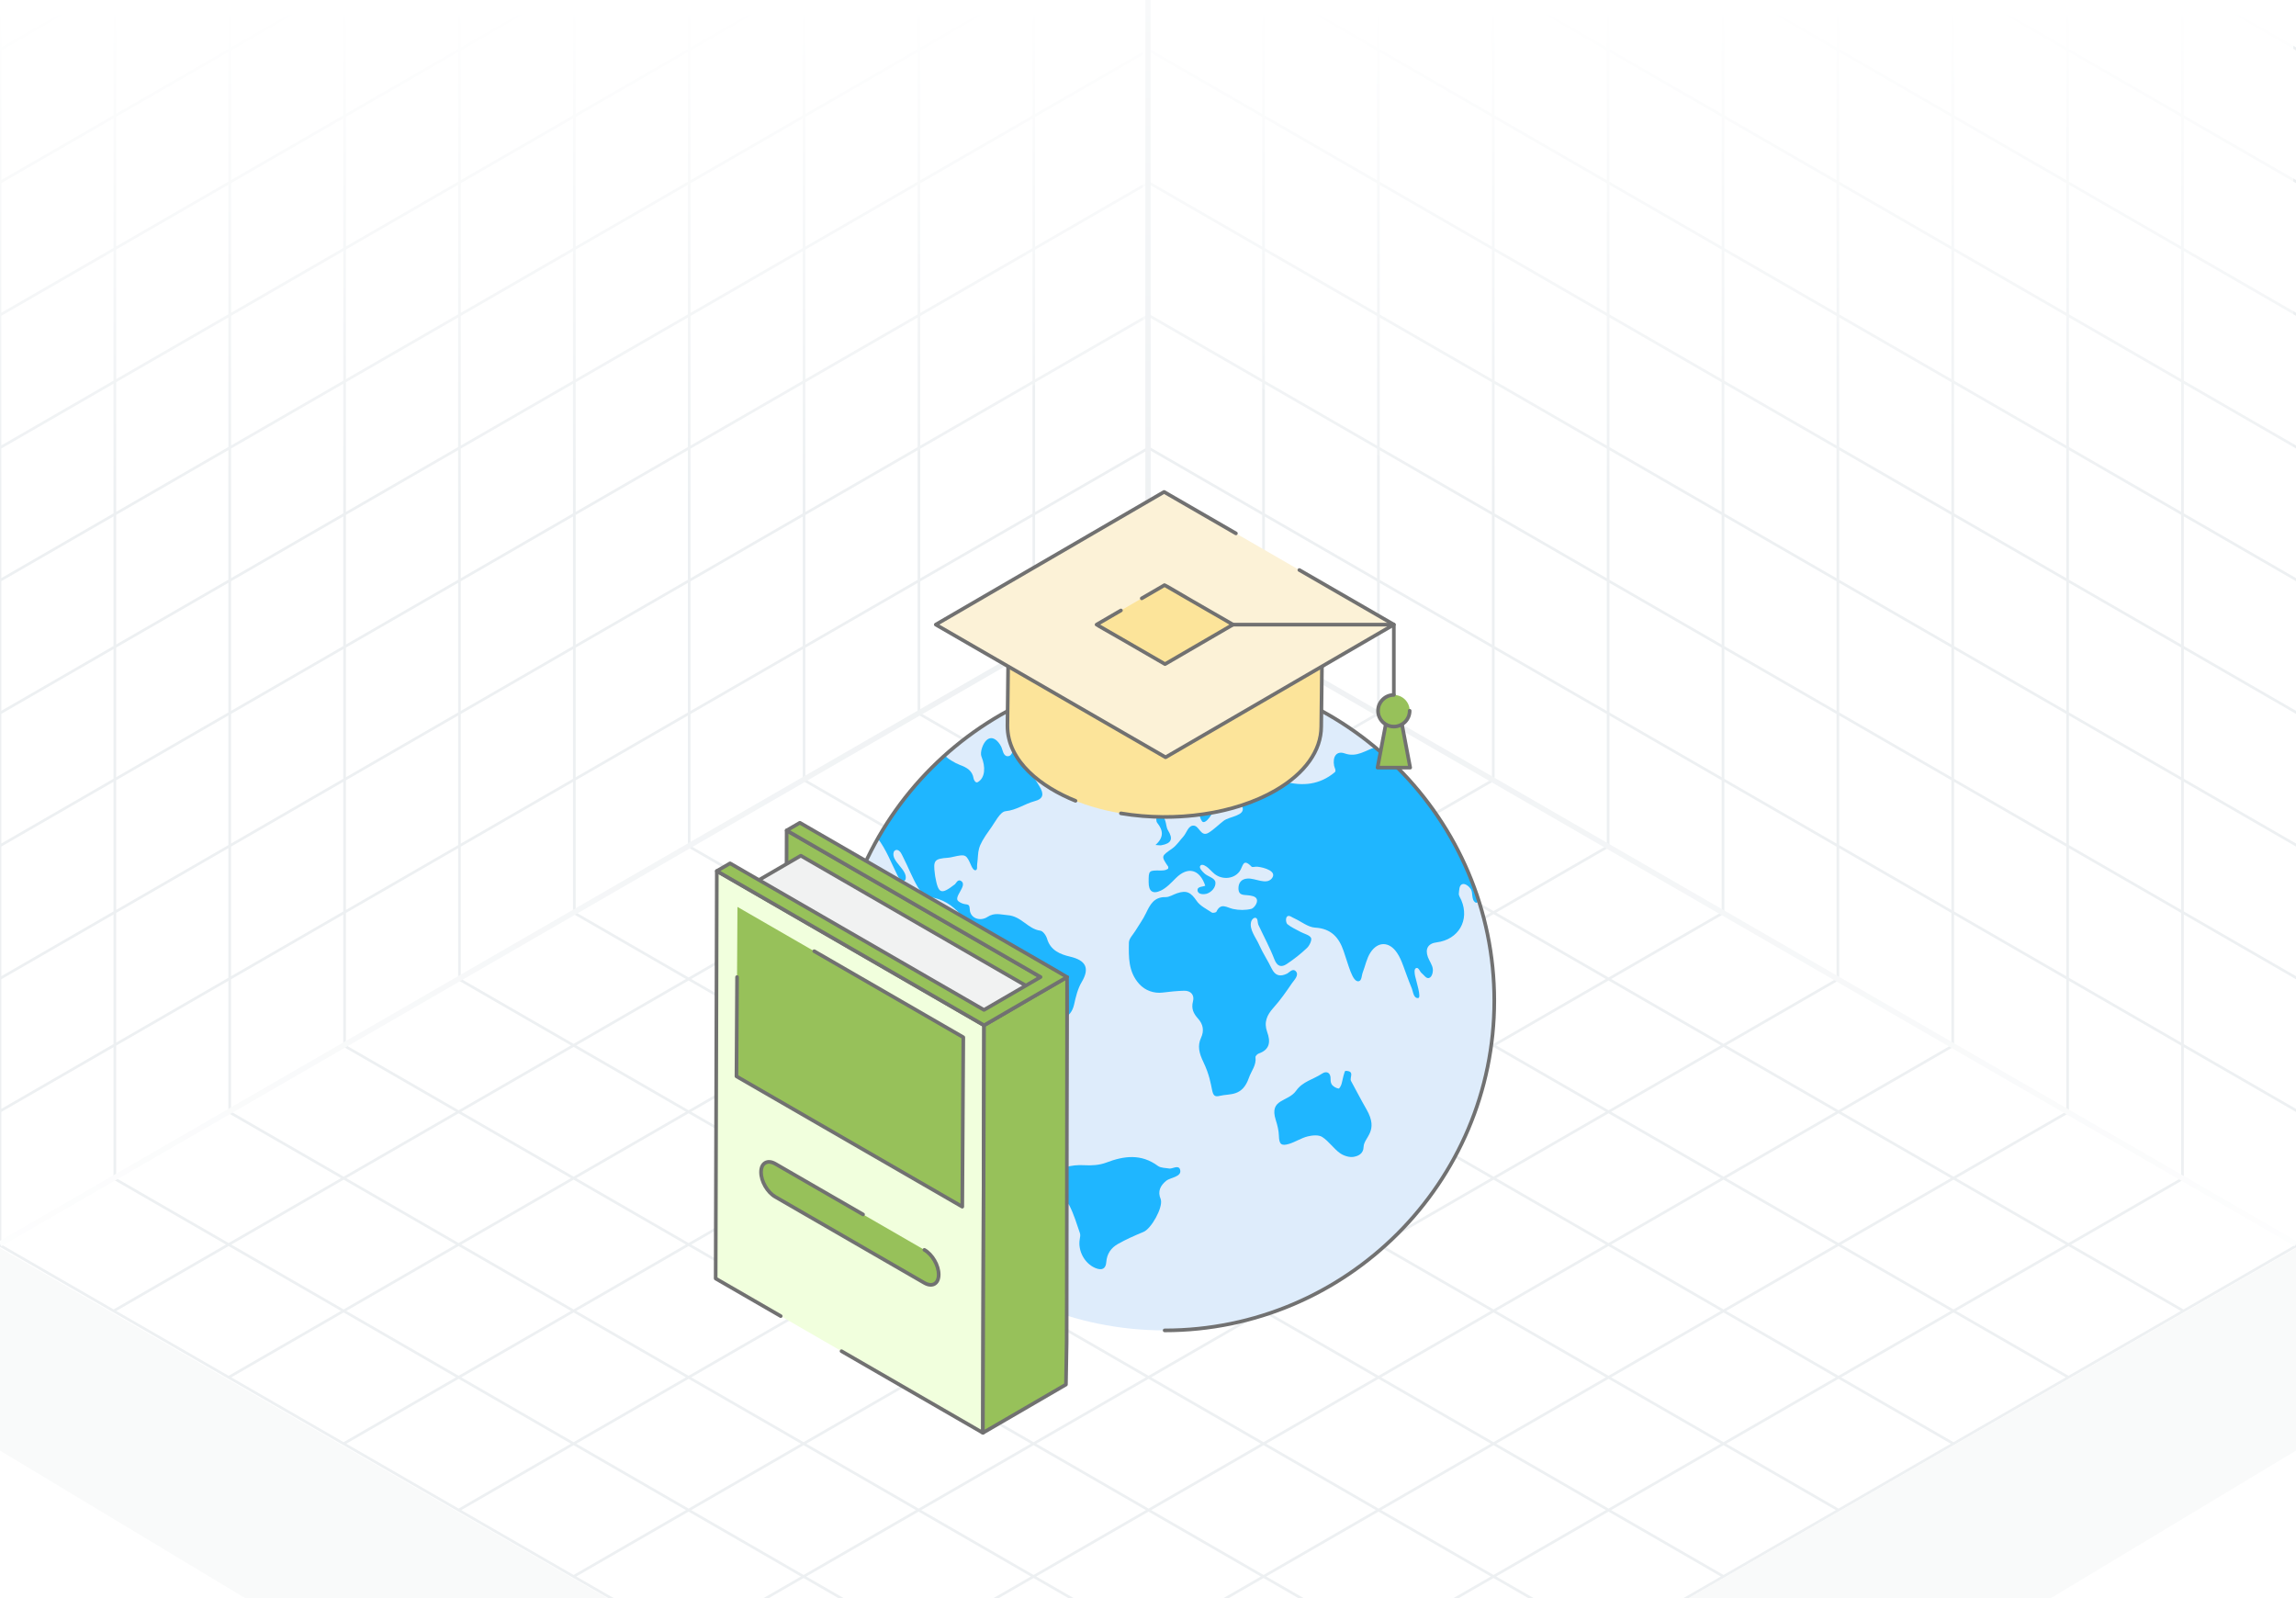 <svg width="431" height="300" viewBox="0 0 431 300" fill="none" xmlns="http://www.w3.org/2000/svg">
<rect x="0" y="0" width="431" height="300" fill="#333333" stroke="none"/>
<g clip-path="url(#clip0_1926_42038)">
<rect width="431" height="300" fill="white"/>
<path d="M237.191 121.463L21.334 246.088M258.777 133.925L42.92 258.55M280.363 146.388L64.505 271.013M301.948 158.85L86.091 283.475M323.534 171.313L107.677 295.938M345.12 183.775L129.263 308.4M366.705 196.238L150.848 320.863M388.291 208.7L172.434 333.325M409.877 221.163L194.02 345.788M194.02 121.463L409.877 246.088M172.434 133.925L388.291 258.55M150.848 146.388L366.705 271.013M129.263 158.85L345.12 283.475M107.677 171.313L323.534 295.938M86.091 183.775L301.948 308.4M64.505 196.238L280.363 320.863M42.92 208.7L258.777 333.325M21.334 221.163L237.191 345.788M215.605 109L-0.252 233.625L215.605 358.25L431.463 233.625L215.605 109Z" stroke="#EDF0F2" stroke-width="0.5"/>
<path d="M237.188 -127.629V121.454M258.75 -115.18V133.904M280.313 -102.731V146.353M301.876 -90.281V158.802M323.438 -77.832V171.251M345.001 -65.383V183.7M366.564 -52.934V196.15M388.126 -40.484V208.599M409.689 -28.035V221.048M215.625 -115.17L431.251 9.322M215.625 -90.261L431.251 34.23M215.625 -65.353L431.251 59.139M215.625 -40.445L431.251 84.047M215.625 -15.536L431.251 108.956M215.625 9.372L431.251 133.864M215.625 34.28L431.251 158.772M215.625 59.189L431.251 183.681M215.625 84.097L431.251 208.589M215.625 -140.078V109.005L431.251 233.497V-15.586L215.625 -140.078Z" stroke="#EDF0F2" stroke-width="0.5"/>
<path d="M194.062 -127.629V121.454M172.5 -115.18V133.904M150.937 -102.731V146.353M129.374 -90.281V158.802M107.812 -77.832V171.251M86.249 -65.383V183.7M64.686 -52.934V196.15M43.124 -40.484V208.599M21.561 -28.035V221.048M215.625 -115.17L-0.001 9.322M215.625 -90.261L-0.001 34.23M215.625 -65.353L-0.001 59.139M215.625 -40.445L-0.001 84.047M215.625 -15.536L-0.001 108.956M215.625 9.372L-0.001 133.864M215.625 34.28L-0.001 158.772M215.625 59.189L-0.001 183.681M215.625 84.097L-0.001 208.589M215.625 -140.078V109.005L-0.001 233.497V-15.586L215.625 -140.078Z" stroke="#EDF0F2" stroke-width="0.5"/>
<path d="M215.5 0L-0.5 0V184.5L215.5 60L215.5 0Z" fill="url(#paint0_linear_1926_42038)"/>
<path d="M214.5 0L430.5 0V184.5L214.5 60L214.5 0Z" fill="url(#paint1_linear_1926_42038)"/>
<path d="M215.5 402L431.5 272V234L215.5 358.5L215.5 402Z" fill="#F9FAFA"/>
<path d="M215.5 402L-0.5 272V234L215.5 358.5L215.5 402Z" fill="#F9FAFA"/>
<path d="M0 233.5L215.5 109M215.5 109L431 233.5M215.5 109V0" stroke="url(#paint2_radial_1926_42038)"/>
<path d="M218.63 249.74C252.805 249.74 280.51 222.036 280.51 187.86C280.51 153.685 252.805 125.98 218.63 125.98C184.455 125.98 156.75 153.685 156.75 187.86C156.75 222.036 184.455 249.74 218.63 249.74Z" fill="#DEECFB"/>
<path d="M277.649 169.185C277.474 169.296 277.217 169.565 276.981 169.423C276.137 168.914 276.552 167.578 276.091 166.894C275.804 166.433 275.053 165.763 274.468 165.988C273.881 166.213 273.928 167.149 273.848 167.753C273.816 168.135 274.134 168.548 274.309 168.962C275.916 172.731 273.8 176.374 269.697 176.898C268.091 177.089 267.47 178.107 268.043 179.666C268.329 180.429 268.886 181.129 268.965 181.909C269.029 182.433 268.832 183.435 268.234 183.594C267.714 183.733 267.311 183.022 266.882 182.688C266.516 182.402 266.313 181.571 265.864 181.718C265.374 181.877 265.562 182.751 265.641 183.213C265.88 184.31 266.854 187.271 266.23 187.348C265.345 187.457 265.259 186.139 265.037 185.583C263.607 182.123 263.229 180.278 262.238 178.855C260.806 176.724 258.643 176.66 257.243 178.839C256.544 179.92 256.289 181.304 255.812 182.545C255.589 183.101 255.651 184.09 255.048 184.199C253.861 184.412 253.126 181.077 252.217 178.521C251.343 175.96 249.863 174.306 246.858 174.131C245.521 174.052 244.249 172.97 242.945 172.382C242.531 172.207 242.02 171.753 241.657 172.016C241.244 172.314 241.418 173.272 241.657 173.479C242.388 174.083 243.311 174.481 244.154 174.942C244.822 175.308 245.792 175.499 246.094 176.04C246.317 176.437 245.824 177.503 245.347 177.948C244.185 179.062 242.897 180.064 241.561 180.954C240.559 181.622 239.764 181.479 239.223 180.079C238.38 177.885 237.235 175.785 236.233 173.638C236.026 173.209 236.178 172.434 235.724 172.302C235.376 172.2 234.987 172.607 234.881 172.954C234.423 174.46 235.772 175.992 236.392 177.423C237.06 178.934 237.998 180.318 238.714 181.813C239.398 183.213 240.336 183.388 241.641 182.751C241.99 182.576 242.642 181.706 243.231 182.306C243.94 183.028 242.913 184.008 242.563 184.517C241.466 186.123 240.352 187.73 239.064 189.161C237.808 190.545 237.219 191.913 237.871 193.726C238.523 195.507 238.412 197.034 236.281 197.766C236.026 197.861 235.645 198.243 235.676 198.45C235.883 199.945 234.897 201.026 234.452 202.299C233.209 205.912 230.868 205.257 229.028 205.702C226.867 206.261 228.204 204.181 225.893 199.36C225.111 197.731 224.746 196.345 225.45 194.823C226.07 193.503 225.863 192.278 224.893 191.213C224.05 190.274 223.589 189.352 223.939 188C224.273 186.791 223.541 185.948 222.269 185.98C220.919 186.021 219.581 186.155 218.244 186.323C216.614 186.528 214.963 185.941 213.861 184.722C211.789 182.432 211.867 179.665 211.915 176.93C211.931 176.183 212.694 175.451 213.139 174.719C213.791 173.638 214.571 172.588 215.111 171.443C215.891 169.821 216.622 168.357 218.801 168.405C219.501 168.421 220.217 167.928 220.932 167.689C222.777 167.053 223.557 167.546 224.638 169.121C225.274 170.059 226.483 170.632 227.485 171.3C227.66 171.427 228.281 171.3 228.344 171.141C229.187 169.359 230.316 170.393 231.477 170.632C232.575 170.87 233.816 170.886 234.881 170.616C235.358 170.505 236.155 169.509 235.931 168.819C235.736 168.216 234.817 168.119 234.229 168.055C233.37 167.976 232.543 168.055 232.48 166.894C232.432 165.701 233.052 164.986 234.181 164.922C235.629 164.811 237.709 166.179 238.746 164.89C239.818 163.558 237.299 162.823 236.01 162.695C235.645 162.648 235.104 162.87 234.929 162.679C233.275 160.978 233.37 162.648 232.686 163.586C232.679 163.596 232.672 163.605 232.665 163.614C231.473 165.161 229.086 165.175 227.702 163.798C227.416 163.513 227.127 163.235 226.833 162.966C226.483 162.632 225.678 162.083 225.338 162.489C224.986 162.909 225.688 163.57 226.054 163.92C226.69 164.572 228.042 164.745 228.153 165.622C228.267 166.521 227.449 167.503 226.467 167.785C226.076 167.897 224.87 167.981 224.798 167.149C224.728 166.352 225.863 166.497 226.245 166.258C225.211 163.157 222.968 162.6 220.726 164.842C219.867 165.701 218.976 166.672 217.911 167.181C216.352 167.912 215.62 167.292 215.62 165.59C215.62 163.379 215.62 163.379 217.942 163.411C218.828 163.411 218.962 163.236 219.278 163.077C219.278 162.902 219.342 162.759 219.294 162.695C217.927 160.675 217.974 160.739 220.058 159.276C220.869 158.703 221.442 157.797 222.126 157.049C222.746 156.381 223.049 154.922 224.082 154.982C225.158 155.043 225.402 157.208 226.881 156.317C227.899 155.697 228.758 154.791 229.728 154.059C230.778 153.264 233.761 153.148 233.243 151.53C233.015 150.818 232.05 151.482 231.62 151.53C230.216 151.686 229.468 150.688 229.978 149.37C230.232 148.713 231.5 147.998 230.985 147.315C229.953 145.948 227.994 149.971 228.01 151.26C228.026 152.373 226.259 154.98 225.641 154.17C225.312 153.74 225.211 153.121 224.989 152.484C223.923 152.93 222.841 153.995 222.157 152.421C221.601 151.132 222.38 150.353 223.382 149.447C225.068 147.904 226.627 146.154 227.915 144.261C228.981 142.703 231.16 141.971 233.179 143.069C234.516 143.784 235.772 144.643 237.076 145.423C237.84 145.868 238.571 146.361 239.223 145.168C239.637 144.421 240.21 144.643 240.544 145.359C240.75 145.773 240.6 146.57 241.116 146.711C244.581 147.657 247.769 147.29 250.548 144.977C250.891 144.692 250.516 144.134 250.436 143.753C250.118 142.035 250.898 140.89 252.425 141.431C254.715 142.242 256.337 140.826 258.182 140.27C267.184 147.761 274.039 157.749 277.649 169.185Z" fill="#1FB6FF"/>
<path d="M221.522 219.552C221.937 220.93 219.658 221.043 218.927 221.646C217.829 222.553 217.261 223.632 217.873 225.071C217.894 225.121 217.906 225.174 217.919 225.227C218.287 226.77 216.108 230.654 214.655 231.253C213.015 231.929 211.38 232.652 209.84 233.526C208.579 234.241 207.777 235.353 207.666 236.937C207.577 238.212 206.818 238.538 205.599 238.024C203.581 237.173 202.301 234.771 202.69 232.606C202.756 232.243 202.837 231.826 202.725 231.499C202.118 229.737 201.582 227.928 200.737 226.282C200.428 225.68 199.374 225.31 198.593 225.14C197.658 224.937 196.611 225.22 195.692 224.984C195.113 224.836 194.679 224.123 194.18 223.663C194.649 223.247 195.066 222.735 195.604 222.446C196.053 222.205 196.643 222.224 197.327 222.1C197.123 221.608 196.96 221.214 196.752 220.712C198.796 219.26 201.009 218.577 203.567 218.733C204.922 218.816 206.404 218.72 207.653 218.244C211.034 216.955 214.224 216.554 217.362 218.865C217.91 219.269 218.795 219.232 219.532 219.359C220.028 219.445 221.236 218.604 221.522 219.552Z" fill="#1FB6FF"/>
<path d="M252.55 201.023C254.43 201.022 253.267 202.289 253.616 202.928C254.58 204.698 255.505 206.491 256.51 208.238C258.921 212.431 256.012 213.446 255.968 215.32C255.938 216.626 254.878 217.032 254.091 217.165C253.275 217.304 252.187 216.947 251.489 216.436C250.296 215.561 249.429 214.217 248.196 213.428C247.525 212.999 246.334 213.112 245.464 213.329C244.274 213.626 243.196 214.349 242.016 214.718C240.49 215.196 240.114 214.765 240.073 213.209C240.047 212.213 239.787 211.199 239.482 210.241C238.203 206.216 241.777 206.929 243.319 204.733C244.533 203.004 246.562 202.619 248.161 201.546C249.016 200.971 249.839 201.322 249.776 202.637C249.758 202.992 249.857 203.454 250.085 203.695C250.391 204.018 250.857 204.278 251.288 204.344C251.435 204.366 251.787 203.735 251.862 203.366C252.01 202.643 252.394 201.024 252.55 201.023Z" fill="#1FB6FF"/>
<path d="M216.902 158.622C218.559 157.147 218.329 155.842 217.235 154.468C217 154.172 217.03 153.561 217.137 153.146C217.181 152.976 217.91 152.761 218.053 152.884C218.374 153.161 218.579 153.617 218.729 154.037C218.942 154.631 218.931 155.34 219.249 155.855C220.26 157.49 219.922 158.33 217.982 158.674C217.779 158.71 217.561 158.658 216.902 158.622Z" fill="#1FB6FF"/>
<path d="M203.057 184.344C202.309 185.6 201.944 187.127 201.626 188.574C201.323 189.926 200.623 190.706 199.462 191.39C198.635 191.883 197.824 192.821 197.538 193.728C196.949 195.573 195.995 197.02 194.373 198.038C194.325 198.07 194.245 198.07 194.229 198.117C193.673 200.328 191.16 201.139 190.508 203.302C189.967 205.1 189.108 206.801 188.758 208.615C188.567 209.521 189.188 210.571 189.458 211.605C188.043 212.241 185.625 210.905 185.657 209.076C185.705 206.833 186.102 204.591 186.373 202.348C186.866 198.388 187.359 194.412 187.883 190.451C188.059 189.147 187.677 188.208 186.675 187.302C185.8 186.507 185.212 185.393 184.543 184.375C184.225 183.882 184.146 183.199 183.764 182.769C182.19 180.972 182.73 179.127 183.637 177.33C184.782 175.007 184.655 174.467 182.46 173.147C181.728 172.701 180.901 172.304 180.329 171.683C178.754 169.934 176.989 168.725 174.555 168.407C173.712 168.296 172.774 167.325 172.281 166.514C171.263 164.797 170.547 162.904 169.641 161.122C169.338 160.55 169.058 159.665 168.4 159.548C168.161 159.505 167.856 159.692 167.78 159.914C167.167 161.684 170.459 163.259 169.99 165.067C169.945 165.242 169.726 165.412 169.545 165.401C168.984 165.366 168.638 164.669 168.416 164.208C167.255 161.886 166.348 159.453 164.758 157.369C168.098 151.5 172.36 146.235 177.355 141.766C177.677 142.305 179.262 143.243 180.154 143.579C181.442 144.056 182.524 144.629 182.762 146.14C182.794 146.394 183.134 147.057 183.541 146.824C184.951 146.019 185.037 143.961 184.241 142.037C183.907 141.225 184.512 139.476 185.275 138.871C186.309 138.06 187.343 138.999 187.931 140.144C188.233 140.732 188.3 141.947 189.156 141.957C190.066 141.967 190.063 140.732 190.508 140.128C190.731 140.43 190.921 140.621 191.049 140.844C192.401 143.086 193.737 145.361 195.12 147.603C196.027 149.066 195.868 149.973 194.182 150.403C192.353 150.896 190.826 152.073 188.774 152.279C187.709 152.375 186.77 154.411 185.863 155.635C183.211 159.304 183.777 159.556 183.43 162.252C183.366 162.618 183.532 163.233 183.176 163.349C182.812 163.468 182.489 162.889 182.348 162.57C181.389 160.384 181.315 160.311 178.961 160.836C178.643 160.916 178.325 160.979 178.006 161.011C175.398 161.202 175.159 161.488 175.494 164.065C175.509 164.224 175.525 164.383 175.557 164.542C176.146 167.818 176.639 168.009 179.263 165.989C179.454 165.846 179.792 164.923 180.456 165.401C181.655 166.264 178.912 168.394 179.899 169.17C181.278 170.255 181.983 169.17 182.046 170.745C182.11 172.32 183.923 173.067 185.386 172.113C186.69 171.27 187.772 171.683 189.156 171.795C191.748 171.986 192.941 174.387 195.279 174.705C195.788 174.769 196.377 175.612 196.552 176.216C197.188 178.427 199.08 179.159 200.846 179.572C203.852 180.272 204.6 181.751 203.057 184.344Z" fill="#1FB6FF"/>
<path d="M218.623 250.084C218.434 250.084 218.282 249.931 218.282 249.742C218.282 249.553 218.434 249.4 218.623 249.4C252.556 249.4 280.161 221.795 280.161 187.862C280.161 153.93 252.556 126.324 218.623 126.324C184.692 126.324 157.086 153.93 157.086 187.862C157.086 188.051 156.933 188.204 156.744 188.204C156.555 188.204 156.402 188.051 156.402 187.862C156.402 153.553 184.314 125.641 218.623 125.641C252.932 125.641 280.845 153.553 280.845 187.862C280.845 222.171 252.932 250.084 218.623 250.084Z" fill="#717171"/>
<path d="M248.266 114.777L248.015 136.397C248.002 140.732 245.155 145.058 239.468 148.363C227.996 155.029 209.356 155.029 197.809 148.363C191.999 145.008 189.097 140.608 189.109 136.214L189.361 114.594C189.348 118.988 192.25 123.388 198.061 126.743C209.607 133.409 228.248 133.409 239.719 126.743C245.406 123.438 248.254 119.112 248.266 114.777Z" fill="#FCE49A"/>
<path d="M218.655 153.703C215.886 153.703 213.093 153.478 210.356 153.017C210.169 152.985 210.044 152.809 210.075 152.623C210.107 152.437 210.287 152.314 210.469 152.343C220.74 154.074 231.785 152.434 239.302 148.066C244.69 144.934 247.666 140.789 247.679 136.395L247.885 118.604C246.663 121.782 243.93 124.693 239.896 127.037C228.355 133.744 209.513 133.744 197.895 127.037C193.676 124.601 190.856 121.564 189.665 118.25L189.457 136.216C189.438 142.806 195.82 147.526 202.02 150.014C202.196 150.084 202.28 150.283 202.21 150.458C202.14 150.634 201.937 150.717 201.766 150.648C195.288 148.053 188.754 143.12 188.773 136.211L189.024 114.588C189.026 114.4 189.179 114.25 189.366 114.25C189.367 114.25 189.367 114.25 189.369 114.25C189.557 114.251 189.709 114.405 189.708 114.592C189.696 119.053 192.725 123.262 198.237 126.445C209.665 133.042 228.2 133.044 239.553 126.445C248.584 121.197 247.87 114.941 247.93 114.771C247.932 114.584 248.085 114.433 248.272 114.433C248.273 114.433 248.273 114.433 248.275 114.433C248.463 114.435 248.614 114.588 248.614 114.777C248.614 114.837 248.613 114.897 248.612 114.957L248.362 136.399C248.349 141.043 245.252 145.398 239.645 148.657C234.006 151.933 226.424 153.703 218.655 153.703Z" fill="#717171"/>
<path d="M243.911 107.006L261.657 117.251L218.797 142.158L175.656 117.251L218.516 92.344L232 100.128" fill="#FCF2D7"/>
<path d="M218.798 142.498C218.74 142.498 218.68 142.483 218.628 142.452L175.487 117.545C175.382 117.484 175.316 117.371 175.316 117.25C175.316 117.128 175.381 117.015 175.487 116.953L218.347 92.046C218.451 91.985 218.583 91.984 218.689 92.046L232.173 99.83C232.564 100.056 232.222 100.65 231.831 100.422L218.519 92.737L176.339 117.248L218.798 141.761L260.977 117.25L243.742 107.299C243.579 107.205 243.523 106.996 243.618 106.832C243.712 106.669 243.922 106.613 244.084 106.708L261.829 116.953C262.057 117.085 262.056 117.413 261.83 117.545L218.97 142.452C218.917 142.483 218.858 142.498 218.798 142.498Z" fill="#717171"/>
<path d="M261.648 133.643C261.459 133.643 261.307 133.491 261.307 133.302V117.594H218.686C218.497 117.594 218.344 117.441 218.344 117.252C218.344 117.063 218.497 116.91 218.686 116.91H261.648C261.837 116.91 261.99 117.063 261.99 117.252V133.302C261.99 133.491 261.837 133.643 261.648 133.643Z" fill="#717171"/>
<path d="M231.457 117.25L218.692 124.668L205.844 117.25L218.609 109.832L231.457 117.25Z" fill="#FCE49A"/>
<path d="M218.525 124.964C205.109 117.141 205.505 117.626 205.505 117.251C205.505 117.129 205.57 117.016 205.675 116.955L210.249 114.297C210.411 114.202 210.621 114.256 210.716 114.421C210.811 114.584 210.755 114.793 210.592 114.888L206.528 117.249L218.695 124.273L230.778 117.251L218.613 110.227L214.498 112.618C214.335 112.712 214.126 112.658 214.031 112.494C213.936 112.331 213.992 112.122 214.155 112.027L218.441 109.537C218.77 109.346 218.325 109.35 231.631 116.955C231.859 117.086 231.858 117.414 231.632 117.546L218.867 124.964C218.762 125.025 218.631 125.026 218.525 124.964Z" fill="#717171"/>
<path d="M264.715 144.098H258.586L260.487 134.086H262.813L264.715 144.098Z" fill="#97C15A"/>
<path d="M264.717 144.442H258.588C258.486 144.442 258.39 144.397 258.325 144.319C258.259 144.24 258.233 144.137 258.252 144.037L260.154 134.024C260.184 133.863 260.325 133.746 260.489 133.746H262.815C262.979 133.746 263.12 133.863 263.151 134.024L265.053 144.037C265.071 144.137 265.045 144.24 264.98 144.319C264.915 144.397 264.819 144.442 264.717 144.442ZM259 143.759H264.304L262.532 134.43H260.772L259 143.759Z" fill="#717171"/>
<path d="M261.653 136.396C263.293 136.396 264.622 135.066 264.622 133.426C264.622 131.786 263.293 130.457 261.653 130.457C260.013 130.457 258.684 131.786 258.684 133.426C258.684 135.066 260.013 136.396 261.653 136.396Z" fill="#97C15A"/>
<path d="M261.651 136.736C259.825 136.736 258.34 135.251 258.34 133.424C258.34 131.598 259.825 130.113 261.651 130.113C261.84 130.113 261.993 130.266 261.993 130.455C261.993 130.644 261.84 130.797 261.651 130.797C260.202 130.797 259.023 131.975 259.023 133.424C259.023 134.873 260.202 136.052 261.651 136.052C263.1 136.052 264.279 134.873 264.279 133.424C264.279 133.236 264.431 133.083 264.62 133.083C264.809 133.083 264.962 133.236 264.962 133.424C264.962 135.251 263.477 136.736 261.651 136.736Z" fill="#717171"/>
<path d="M195.334 183.406L195.117 259.907L147.453 232.388L147.67 155.887L195.334 183.406Z" fill="#97C15A"/>
<path d="M195.115 260.25C195.056 260.25 194.997 260.235 194.944 260.204L147.28 232.685C147.174 232.625 147.109 232.511 147.109 232.389L147.326 155.888C147.327 155.766 147.392 155.653 147.498 155.592C147.603 155.532 147.733 155.531 147.839 155.593L195.503 183.112C195.609 183.173 195.675 183.286 195.674 183.408L195.457 259.91C195.456 260.032 195.392 260.144 195.285 260.205C195.233 260.235 195.174 260.25 195.115 260.25ZM147.793 232.193L194.775 259.318L194.99 183.604L148.008 156.479L147.793 232.193Z" fill="#717171"/>
<path d="M150.323 160.633L197.84 188.067L184.728 195.687L137.211 168.253L150.323 160.633Z" fill="#F1F2F2"/>
<path d="M184.726 196.027C184.667 196.027 184.608 196.011 184.555 195.981L137.038 168.547C136.933 168.486 136.867 168.373 136.867 168.252C136.867 168.129 136.932 168.017 137.037 167.955L150.149 160.335C150.254 160.274 150.385 160.273 150.492 160.335C200.952 189.548 198.18 187.689 198.18 188.064C198.18 188.442 198.577 187.953 184.898 195.981C184.845 196.011 184.786 196.027 184.726 196.027ZM137.89 168.25L184.726 195.29L197.157 188.066L150.321 161.026L137.89 168.25Z" fill="#717171"/>
<path d="M146.564 247.059L134.348 240.005L134.565 163.504L184.731 192.467L184.514 268.969L157.976 253.647" fill="#F1FFDD"/>
<path d="M184.508 269.312C184.449 269.312 184.39 269.297 184.337 269.266L157.799 253.944C157.636 253.85 157.58 253.641 157.675 253.478C157.769 253.314 157.979 253.258 158.141 253.353L184.168 268.38L184.383 192.666L134.898 164.096L134.684 239.81L146.73 246.765C146.893 246.859 146.95 247.068 146.855 247.231C146.761 247.395 146.553 247.452 146.388 247.356L134.171 240.303C134.065 240.242 133.999 240.128 134 240.006L134.217 163.505C134.218 163.383 134.282 163.27 134.388 163.209C134.494 163.149 134.624 163.149 134.73 163.21L184.896 192.173C185.002 192.234 185.067 192.348 185.067 192.47L184.85 268.971C184.849 269.093 184.784 269.206 184.678 269.267C184.626 269.297 184.567 269.312 184.508 269.312Z" fill="#717171"/>
<path d="M200.23 251.958L200.098 259.908L184.508 268.967L184.725 192.466L200.315 183.406L200.254 243.458L200.23 251.958Z" fill="#97C15A"/>
<path d="M184.506 269.312C184.447 269.312 184.388 269.296 184.335 269.266C184.229 269.205 184.163 269.091 184.164 268.969L184.381 192.468C184.382 192.347 184.446 192.234 184.551 192.173C200.992 182.698 200.151 182.927 200.484 183.113C200.813 183.304 200.59 180.548 200.57 251.961C200.57 251.963 200.57 251.964 200.57 251.966L200.438 259.916C200.436 260.036 200.371 260.146 200.267 260.206L184.677 269.266C184.625 269.296 184.565 269.312 184.506 269.312ZM185.064 192.666L184.849 268.375L199.757 259.712L199.886 251.956L199.91 243.459L199.97 184.003L185.064 192.666Z" fill="#717171"/>
<path d="M200.318 183.413L184.729 192.472L134.562 163.509L137.048 162.065L184.712 189.584L195.339 183.408L147.674 155.889L150.152 154.449L200.318 183.413Z" fill="#97C15A"/>
<path d="M184.727 192.812C184.668 192.812 184.609 192.797 184.556 192.766L134.39 163.803C134.284 163.742 134.219 163.629 134.219 163.508C134.219 163.386 134.284 163.273 134.389 163.211L136.874 161.767C136.979 161.706 137.111 161.705 137.217 161.767L184.709 189.187L194.656 183.407L147.502 156.183C147.397 156.122 147.331 156.009 147.331 155.888C147.331 155.765 147.396 155.653 147.501 155.591L149.979 154.152C150.084 154.09 150.215 154.09 150.321 154.152C203.914 185.173 200.658 183.033 200.658 183.41C200.658 183.789 201.218 183.204 184.898 192.766C184.846 192.797 184.786 192.812 184.727 192.812ZM135.243 163.506L184.726 192.075L199.635 183.411L150.151 154.842L148.355 155.886L195.508 183.11C195.613 183.171 195.679 183.284 195.679 183.405C195.679 183.527 195.614 183.64 195.509 183.702L184.882 189.877C184.777 189.939 184.645 189.939 184.539 189.877L137.047 162.458L135.243 163.506Z" fill="#717171"/>
<path d="M138.242 202.05L138.434 170.242L180.824 194.717L180.633 226.524L138.242 202.05Z" fill="#97C15A"/>
<path d="M180.639 226.867C180.58 226.867 180.521 226.851 180.468 226.821L138.077 202.346C137.971 202.284 137.906 202.171 137.906 202.048L138.018 183.411C138.02 183.223 138.173 183.071 138.36 183.071C138.361 183.071 138.361 183.071 138.362 183.071C138.551 183.072 138.703 183.226 138.702 183.415L138.591 201.853L180.3 225.935L180.487 194.914L152.674 178.855C152.51 178.761 152.454 178.552 152.549 178.389C152.643 178.226 152.853 178.171 153.016 178.264L181.001 194.421C181.107 194.483 181.173 194.596 181.172 194.719L180.98 226.527C180.98 226.648 180.914 226.761 180.809 226.821C180.756 226.851 180.697 226.867 180.639 226.867Z" fill="#717171"/>
<path d="M173.523 234.623C175.012 235.483 176.215 237.566 176.21 239.278C176.205 240.989 174.994 241.679 173.505 240.819L145.543 224.675C144.053 223.815 142.851 221.732 142.855 220.021C142.86 218.309 144.071 217.619 145.56 218.479L162.01 227.977" fill="#97C15A"/>
<path d="M174.717 241.533C174.286 241.533 173.816 241.393 173.336 241.115L145.374 224.971C143.766 224.043 142.51 221.868 142.516 220.02C142.518 219.068 142.86 218.348 143.478 217.992C144.098 217.634 144.9 217.702 145.733 218.184L162.183 227.681C162.346 227.775 162.402 227.984 162.308 228.148C162.214 228.312 162.005 228.368 161.841 228.272L145.391 218.775C144.78 218.423 144.222 218.355 143.819 218.585C143.421 218.813 143.201 219.324 143.199 220.022C143.194 221.621 144.324 223.576 145.715 224.379L173.677 240.524C174.289 240.878 174.849 240.947 175.25 240.714C175.648 240.485 175.868 239.975 175.87 239.276C175.875 237.678 174.745 235.723 173.354 234.919C173.19 234.825 173.134 234.616 173.229 234.453C173.323 234.289 173.532 234.233 173.695 234.328C175.303 235.256 176.559 237.43 176.553 239.278C176.551 240.231 176.208 240.951 175.591 241.306C175.328 241.457 175.033 241.533 174.717 241.533Z" fill="#717171"/>
</g>
<defs>
<linearGradient id="paint0_linear_1926_42038" x1="42.029" y1="-4.2209e-08" x2="42.029" y2="95.5" gradientUnits="userSpaceOnUse">
<stop stop-color="white"/>
<stop offset="1" stop-color="white" stop-opacity="0"/>
</linearGradient>
<linearGradient id="paint1_linear_1926_42038" x1="387.971" y1="-4.2209e-08" x2="387.971" y2="95.5" gradientUnits="userSpaceOnUse">
<stop stop-color="white"/>
<stop offset="1" stop-color="white" stop-opacity="0"/>
</linearGradient>
<radialGradient id="paint2_radial_1926_42038" cx="0" cy="0" r="1" gradientUnits="userSpaceOnUse" gradientTransform="translate(215.5 111) rotate(90) scale(185.5 342.4)">
<stop stop-color="#EDF0F2"/>
<stop offset="1" stop-color="white"/>
</radialGradient>
<clipPath id="clip0_1926_42038">
<rect width="431" height="300" fill="white"/>
</clipPath>
</defs>
</svg>
